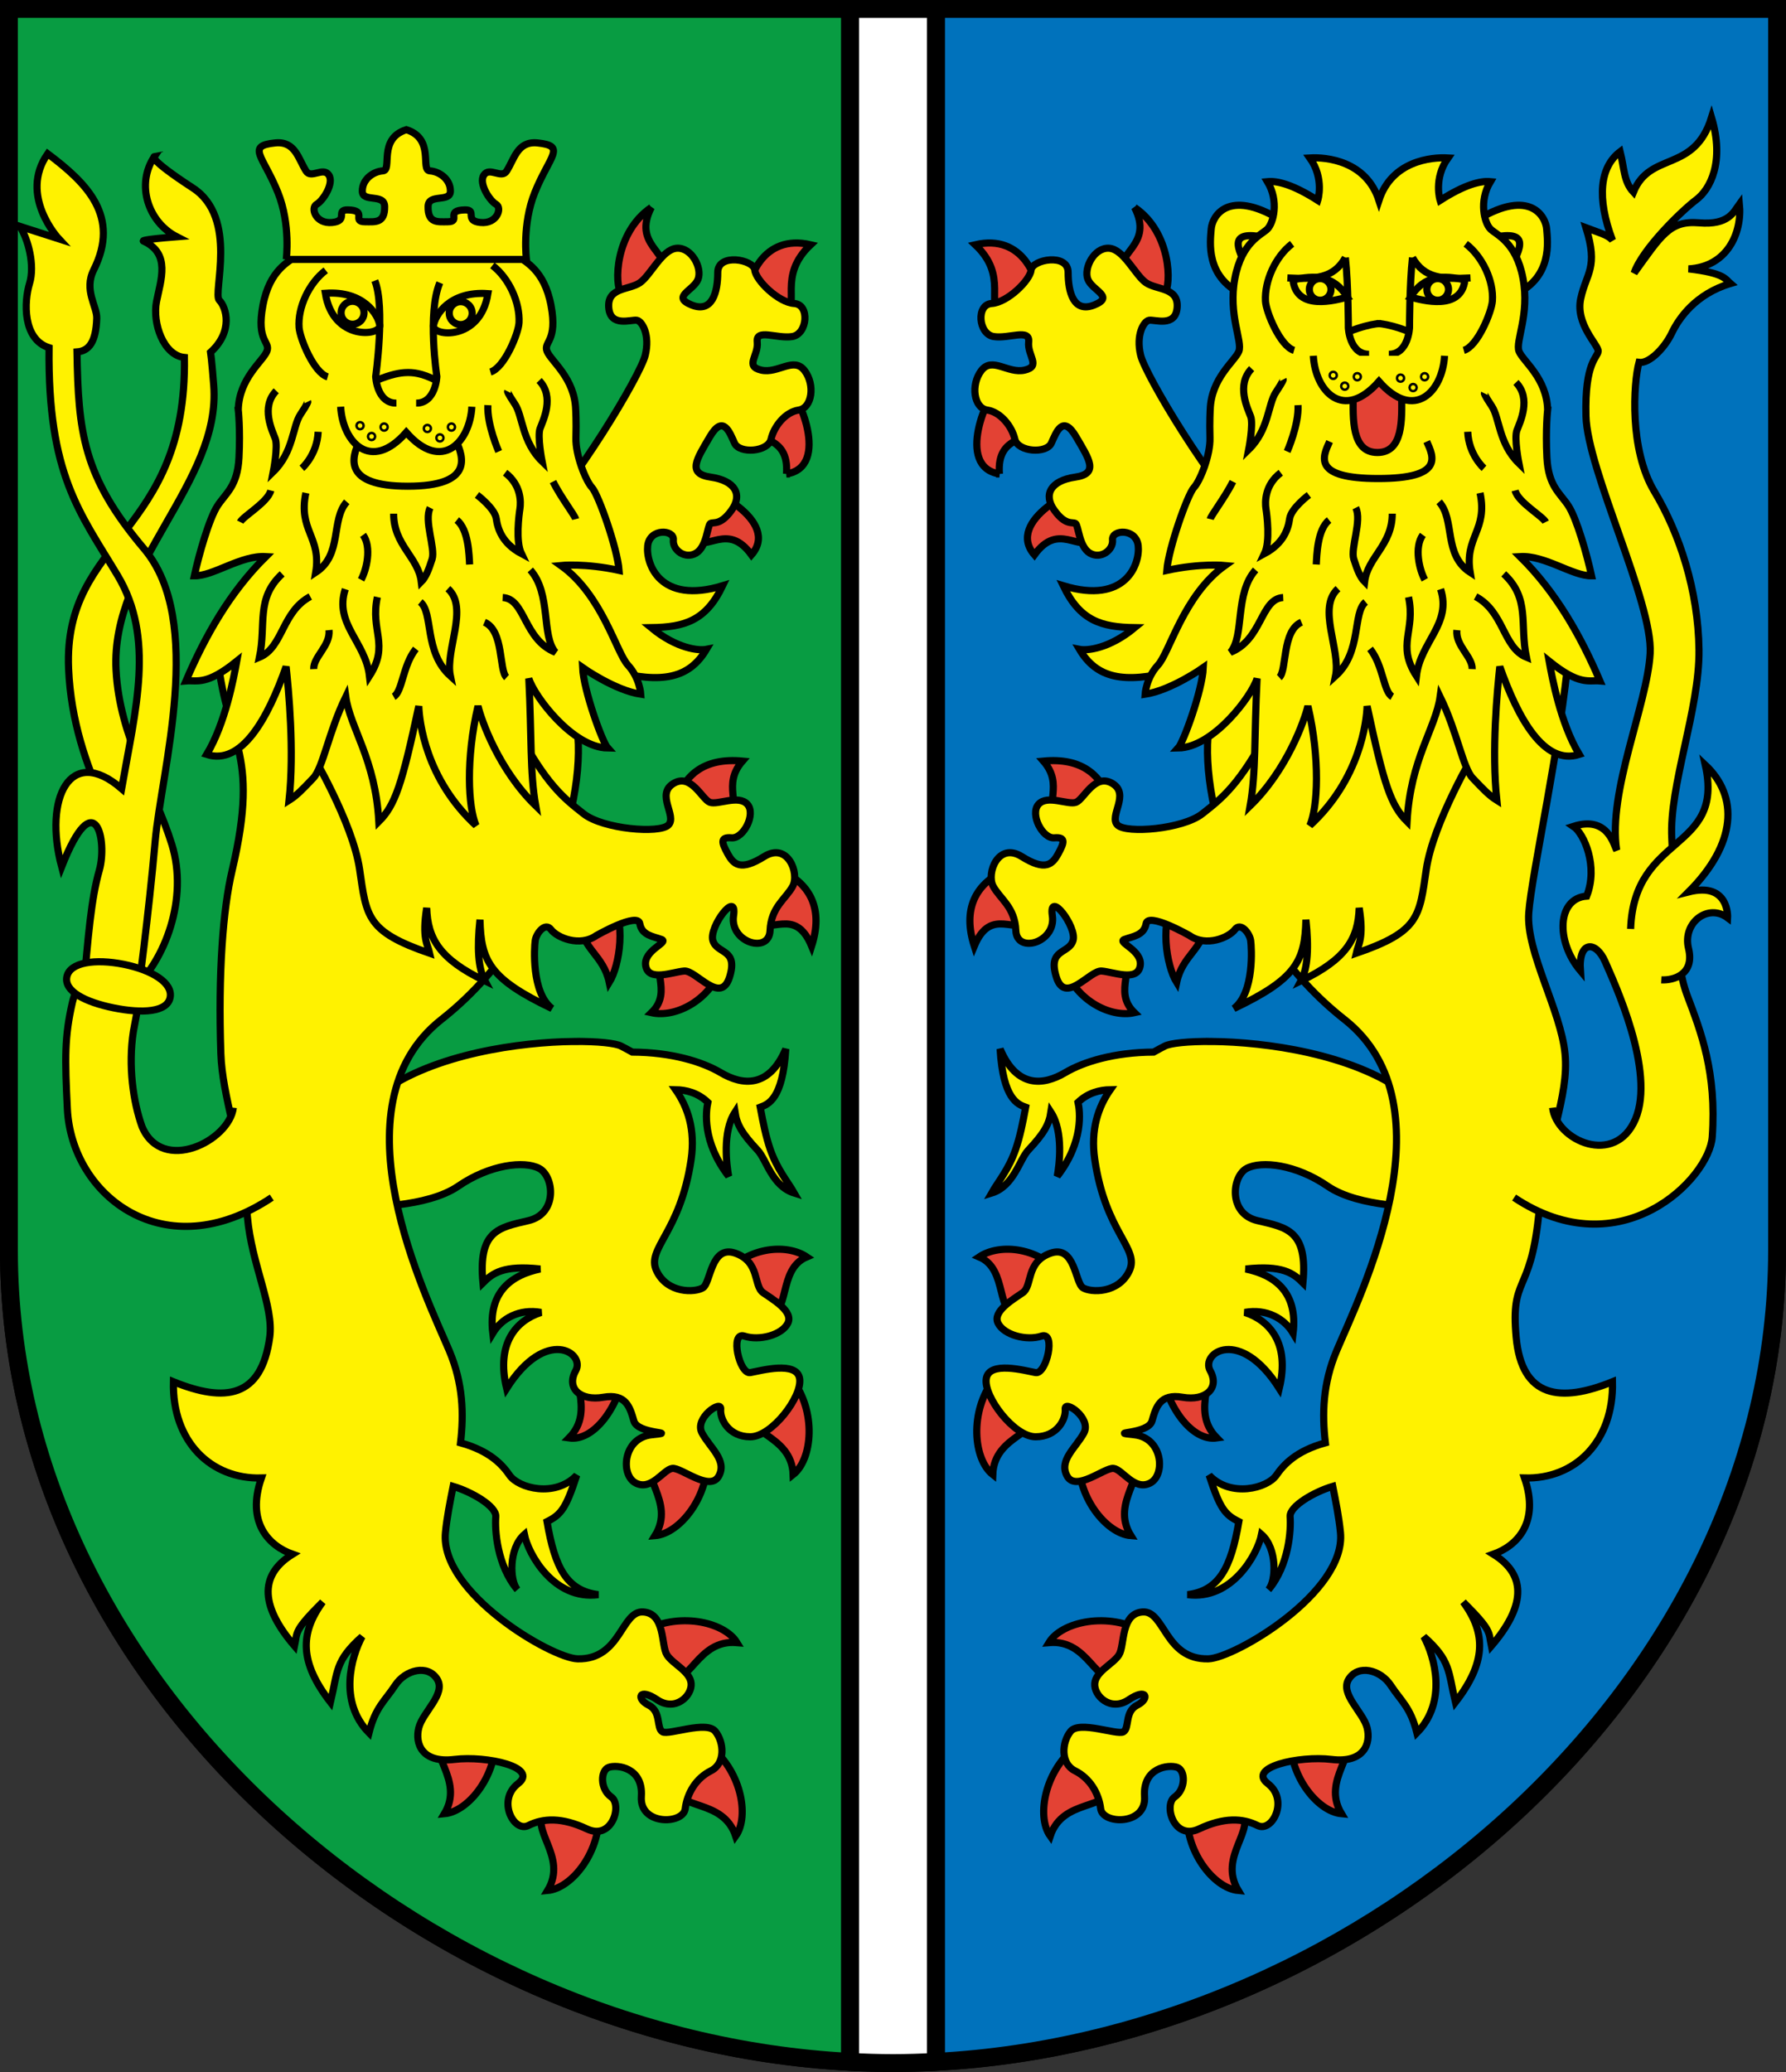 <?xml version="1.0" encoding="UTF-8" standalone="no"?>
<!-- Created with Inkscape (http://www.inkscape.org/) -->

<svg
   xmlns:svg="http://www.w3.org/2000/svg"
   xmlns="http://www.w3.org/2000/svg"
   version="1.0"
   width="500"
   height="580"
   id="Wappen_Vorlage">
  <rect width="100%" height="100%" fill="#333333" stroke="none"/>
  <defs
     id="defs3355" />
  <path
     d="M 497.5,350 C 497.5,475 375,577.5 250,577.5 125,577.5 2.5,475 2.5,350 l 0,-347.5 495,0 0,347.5 z"
     id="path2968"
     style="fill:#ffffff;fill-opacity:1;fill-rule:nonzero;stroke:#000000;stroke-width:5;stroke-linecap:round;stroke-linejoin:miter;stroke-miterlimit:4;stroke-opacity:1;stroke-dasharray:none;display:inline" />
  <path
     d="M 262,577.156 C 382.725,570.884 497.5,470.999 497.5,350 l 0,-347.5 -235.5,0 0,574.656 z"
     id="path2974"
     style="fill:#0072bc;fill-opacity:1;fill-rule:nonzero;stroke:#000000;stroke-width:5;stroke-linecap:round;stroke-linejoin:miter;stroke-miterlimit:4;stroke-opacity:1;stroke-dasharray:none;display:inline" />
  <path
     d="M 238,2.5 2.5,2.5 2.5,350 C 2.5,470.999 117.275,570.884 238,577.156 L 238,2.5 z"
     id="path2972"
     style="fill:#089c42;fill-opacity:1;fill-rule:nonzero;stroke:#000000;stroke-width:5;stroke-linecap:round;stroke-linejoin:miter;stroke-miterlimit:4;stroke-opacity:1;stroke-dasharray:none;display:inline" />
  <path
     d="m 238,2.5 0,574.656 c 3.992,0.207 7.999,0.344 12,0.344 4.001,0 8.008,-0.136 12,-0.344 L 262,2.5 l -24,0 z"
     id="Schild"
     style="fill:#ffffff;fill-opacity:1;fill-rule:nonzero;stroke:#000000;stroke-width:5;stroke-linecap:round;stroke-linejoin:miter;stroke-miterlimit:4;stroke-opacity:1;stroke-dasharray:none;display:inline" />
  <path
     d="m 361.26,485.173 c 1.958,-2.932 13.04,-2.33 14.847,-0.279 5.031,5.711 -6.386,13.094 -0.541,22.819 -6.888,-0.625 -15.182,-11.194 -14.305,-22.54 z m -28.906,21.484 c 1.958,-2.932 13.04,-2.33 14.847,-0.279 5.031,5.711 -6.386,13.094 -0.541,22.819 -6.888,-0.625 -15.182,-11.194 -14.305,-22.54 z m -30.59,-18.235 c 3.5,-0.429 10.273,8.363 9.898,11.07 -1.046,7.538 -14.09,3.703 -17.647,14.477 -4.02,-5.628 -1.421,-18.809 7.749,-25.547 z m 18.415,-31.585 c 1.776,3.046 -3.627,12.741 -6.262,13.465 -7.339,2.016 -8.966,-11.483 -20.269,-10.496 3.583,-5.915 16.719,-8.733 26.531,-2.969 z m 4.711,-73.938 c 1.215,-3.31 8.711,-4.253 10.948,-2.684 6.231,4.369 -3.132,14.228 4.833,22.308 -6.842,1.01 -13.968,-8.39 -15.781,-19.624 z m -22.877,24.605 c 1.922,-2.956 13.01,-2.491 14.842,-0.463 5.101,5.648 -6.223,13.173 -0.258,22.824 -6.895,-0.54 -15.319,-11.005 -14.584,-22.36 z m -23.759,-21.417 c 3.242,-1.387 12.197,5.169 12.591,7.873 1.097,7.531 -12.5,7.483 -12.913,18.821 -5.429,-4.285 -6.606,-17.668 0.322,-26.694 z m 19.749,-28.344 c 0.338,3.51 -9.466,12.04 -12.162,11.594 -7.509,-1.241 -3.395,-13.996 -11.72,-17.492 5.73,-3.872 17.207,-2.886 23.882,5.898 z m 31.429,-106.834 c 2.191,-0.654 7.904,5.566 7.82,7.979 -0.234,6.719 -6.244,8.464 -7.842,16.13 -2.864,-4.637 -5.035,-17.354 0.022,-24.109 l -5e-5,0 z M 297.473,269.318 c 0.958,-3.393 12.823,-4.157 15.174,-2.764 6.547,3.88 -1.547,10.644 4.944,16.921 -6.744,1.53 -17.083,-3.55 -20.118,-14.157 z m -14.237,-26.554 c 3.371,0.424 6.403,12.347 4.883,14.58 -3.408,5.008 -10.595,-4.004 -15.369,7.5 -3.165,-9.881 -0.359,-17.841 10.486,-22.081 z m 28.213,-14.771 c -1.133,3.204 -13.428,3.624 -15.286,1.663 -4.167,-4.397 1.847,-9.842 -4.053,-16.614 10.328,-0.987 17.508,3.451 19.339,14.951 z m -21.862,-72.676 c -8.293,-9.506 12.397,-19.786 15.583,-18.657 3.186,1.128 3.359,12.628 1.357,14.322 -4.489,3.799 -10.145,-5.047 -16.94,4.335 l 3e-5,3e-5 z m -9.798,-22.655 c -12.462,-1.956 -3.212,-23.127 -0.046,-24.309 3.166,-1.182 10.687,7.519 10.241,10.103 -0.999,5.795 -11.017,2.65 -10.196,14.206 l 4e-5,0 z M 273.029,68.507 c 13.539,-3.172 17.722,10.055 17.226,13.636 -0.496,3.58 -7.893,9.983 -9.951,7.806 -4.614,-4.88 2.118,-12.603 -7.275,-21.442 z m 44.606,-10.433 c 10.352,7.031 10.352,21.875 8.398,24.023 -1.953,2.148 -11.217,-3.333 -11.914,-5.859 -1.562,-5.664 8.789,-7.812 3.516,-18.164 z"
     id="path3869"
     style="fill:#e34234;stroke:#000000;stroke-width:2;stroke-linecap:butt;stroke-linejoin:miter;stroke-miterlimit:4;stroke-opacity:1;stroke-dasharray:none" />
  <path
     d="m 339.361,291.535 c -6.812,-0.076 -11.783,0.504 -13.25,1.281 -0.752,0.398 -1.866,0.953 -3.156,1.688 -11.06,0.062 -19.598,2.706 -24.75,5.75 -6.077,3.591 -13.523,4.424 -18.219,-6.625 0.829,14.087 4.947,15.484 7.156,16.312 -0.839,4.508 -1.596,8.256 -2.781,11.719 -1.938,5.66 -4.936,9.118 -6.75,12.312 6.227,-1.934 7.77,-9.352 10.25,-12 4.34,-4.634 5.816,-7.141 6.344,-10.656 3.591,5.524 2.334,14.899 1.781,17.938 7.458,-9.667 6.365,-18.202 5.812,-20.688 2.792,-2.675 6.111,-3.485 9.031,-3.531 -3.362,4.801 -5.57,11.169 -4.344,19.531 3.038,20.716 12.695,24.866 9.656,31.219 -3.038,6.353 -10.759,6.069 -12.969,4.688 -2.21,-1.381 -2.22,-12.142 -9.125,-9.656 -6.905,2.486 -4.957,9.098 -7.719,11.031 -2.762,1.933 -8.564,5.248 -6.906,8.562 1.657,3.315 8.013,4.975 12.156,3.594 4.143,-1.381 1.382,10.771 -1.656,10.219 -3.038,-0.552 -12.984,-3.316 -13.812,1.656 -0.829,4.972 7.736,16.312 13.812,16.312 6.077,0 8.557,-4.988 8.281,-7.75 -0.276,-2.762 7.46,2.513 5.25,6.656 -2.21,4.143 -7.173,7.706 -4.688,12.125 2.486,4.419 10.483,-2.464 12.969,-2.188 2.486,0.276 5.799,6.335 10.219,4.125 4.419,-2.21 3.604,-12.703 -4.406,-13.531 -8.01,-0.829 3.864,-0.008 4.969,-3.875 1.105,-3.867 2.21,-7.73 8.562,-6.625 6.353,1.105 10.481,-2.466 7.719,-7.438 -2.762,-4.972 8.295,-12.433 19.344,4.969 3.038,-12.706 -2.751,-19.072 -9.656,-21.281 6.077,-1.105 11.045,1.669 13.531,5.812 1.381,-11.601 -5.271,-16.311 -13.281,-17.969 10.22,-1.105 13.269,1.113 16.031,3.875 1.381,-14.639 -4.432,-15.473 -12.719,-17.406 -8.286,-1.933 -7.174,-12.415 -3.031,-14.625 4.143,-2.21 13.817,-1.108 22.656,4.969 8.839,6.077 26.25,5.781 26.25,5.781 l -4.719,-32.031 c -15.002,-10.824 -38.858,-14.082 -53.844,-14.25 z"
     id="path3827"
     style="fill:#fff200;stroke:#000000;stroke-width:2;stroke-linecap:butt;stroke-linejoin:miter;stroke-miterlimit:4;stroke-opacity:1;stroke-dasharray:none" />
  <path
     d="m 407.142,167.16 c -26.672,0.22 -60.555,8.777 -62.688,15.438 -3.591,11.218 -5.533,17.088 -5.375,17.688 -4.696,19.059 6.345,60.756 37.281,85.062 30.936,24.307 4.046,77.982 -2.188,92.812 -3.857,9.176 -4.08,17.643 -3.125,25.719 -8.332,2.308 -11.764,6.224 -13.75,9.094 -2.486,3.591 -12.705,6.353 -18.781,0 3.038,9.391 4.446,11.035 8.312,12.969 -2.21,12.982 -5.536,19.333 -14.375,20.438 12.43,1.657 19.614,-11.319 20.719,-16.844 4.419,3.867 4.147,12.983 1.938,15.469 5.8,-6.905 6.339,-16.847 6.062,-20.438 -0.227,-2.948 6.813,-6.986 11.938,-8.5 0.872,4.355 1.737,8.646 2.156,12.906 1.657,16.849 -29.736,35.21 -37,35.375 -12.153,0.276 -12.16,-13.539 -18.375,-13.125 -6.215,0.414 -4.968,9.376 -6.625,12 -1.657,2.624 -6.505,4.579 -6.781,8.031 -0.276,3.453 4.421,7.984 9.531,4.531 5.11,-3.453 5.935,-0.264 2.344,1.531 -3.591,1.795 -2.08,6.502 -3.875,7.469 -1.795,0.967 -12.264,-3.195 -14.75,-0.156 -2.486,3.038 -2.924,8.991 1.219,11.062 4.143,2.072 6.635,6.206 7.188,10.625 0.552,4.419 12.834,4.711 12.281,-3.438 -0.552,-8.148 6.777,-8.985 9.125,-8.156 2.348,0.829 2.489,6.072 -0.688,8.281 -3.176,2.21 -0.262,12.283 6.781,8.969 7.043,-3.315 12.263,-3.04 16.406,-0.969 4.143,2.072 8.845,-7.161 2.906,-11.719 -5.939,-4.558 8.697,-7.886 17.812,-6.781 9.115,1.105 11.074,-4.424 9.969,-8.844 -1.105,-4.419 -7.749,-9.513 -5.125,-13.656 2.624,-4.143 8.85,-2.638 11.75,1.781 2.9,4.419 5.517,6.1 7.312,13.281 8.563,-8.701 4.976,-21.275 1.938,-26.938 7.596,6.767 6.772,9.674 8.844,18.375 8.563,-11.049 8.679,-19.224 2.188,-28.062 8.148,8.148 7.046,8.307 7.875,12.312 9.115,-10.634 10.368,-19.611 0.562,-25.688 6.629,-2.348 13.016,-8.844 8.719,-21.344 14.062,0.391 25.016,-10.141 24.625,-26.938 -14.453,5.859 -25.406,4.688 -26.969,-12.5 -1.562,-17.188 3.906,-11.719 6.25,-33.594 2.344,-21.875 8.609,-33.609 7.438,-45.719 -1.172,-12.109 -10.938,-28.5 -10.156,-39.438 0.781,-10.938 8.969,-46.891 11.312,-73.844 0.952,-10.95 -13.907,-14.682 -32.156,-14.531 z"
     id="path3823"
     style="fill:#fff200;stroke:#000000;stroke-width:2;stroke-linecap:butt;stroke-linejoin:miter;stroke-miterlimit:4;stroke-opacity:1;stroke-dasharray:none" />
  <path
     d="m 355.33,203.972 c -8.203,15.625 -13.281,19.531 -18.75,23.828 -5.469,4.297 -21.253,5.621 -23.739,3.135 -2.486,-2.486 3.591,-8.563 -1.381,-11.601 -4.972,-3.038 -8.01,4.419 -10.22,5.248 -2.21,0.829 -8.01,-2.21 -10.496,0.552 -2.486,2.762 1.105,9.667 4.419,9.391 3.315,-0.276 2.762,1.381 1.105,4.419 -1.657,3.038 -3.591,4.972 -10.22,0.829 -6.629,-4.143 -9.944,4.696 -8.01,8.286 1.933,3.591 6.077,5.8 6.353,12.43 0.276,6.629 11.325,3.315 10.22,-4.143 -1.105,-7.458 6.905,3.038 5.8,6.905 -1.105,3.867 -7.182,2.21 -4.696,10.22 2.486,8.01 9.391,-1.933 12.706,-1.657 3.315,0.276 9.944,3.038 10.772,-1.381 0.829,-4.419 -6.629,-6.629 -4.419,-7.458 2.21,-0.829 5.524,-1.105 6.077,-4.419 0.552,-3.315 12.153,3.315 12.153,3.315 4.696,3.315 11.049,0.552 12.706,-1.657 1.657,-2.21 4.143,1.105 4.419,3.038 0.276,1.933 1.105,14.639 -4.696,19.059 17.401,-8.286 19.887,-13.258 20.164,-24.859 0.829,7.734 0.552,13.534 -1.381,17.125 12.706,-6.077 16.02,-11.877 16.297,-20.44 1.381,8.563 -0.276,10.22 -0.829,12.706 17.678,-6.077 17.678,-10.22 19.611,-23.478 1.933,-13.258 13.811,-33.146 13.811,-33.146 0,0 4.143,-17.401 -6.353,-22.65 -10.496,-5.248 -43.642,0.552 -46.404,7.182 -2.762,6.629 -5.248,9.391 -5.02,9.221 z"
     id="path3825"
     style="fill:#fff200;stroke:#000000;stroke-width:2;stroke-linecap:butt;stroke-linejoin:miter;stroke-miterlimit:4;stroke-opacity:1;stroke-dasharray:none" />
  <path
     d="m 351.814,148.366 c -12.844,-12.706 -31.101,-43.246 -32.482,-48.909 -1.381,-5.662 0.829,-9.529 2.348,-9.806 1.519,-0.276 7.458,2.072 7.872,-3.591 0.414,-5.662 -5.662,-4.834 -8.701,-6.905 -3.038,-2.072 -6.215,-9.391 -10.358,-9.667 -4.143,-0.276 -7.182,5.524 -5.939,8.701 1.243,3.176 7.596,4.834 1.795,7.182 -5.8,2.348 -7.32,-3.591 -7.32,-9.115 0,-5.524 -10.082,-3.591 -10.358,-0.691 -0.276,2.9 -6.629,9.115 -11.049,9.391 -4.419,0.276 -3.729,8.563 0.552,9.253 4.281,0.691 10.22,-2.348 9.806,1.519 -0.414,3.867 3.591,6.767 -1.105,7.872 -4.696,1.105 -9.115,-3.867 -12.153,0.138 -3.038,4.005 -2.072,10.496 1.657,11.049 3.729,0.552 6.905,4.558 7.734,8.148 0.829,3.591 8.839,4.143 10.22,1.105 1.381,-3.038 3.176,-8.148 6.905,-1.795 3.729,6.353 6.491,10.358 -0.276,11.325 -6.767,0.967 -8.977,4.834 -5.8,9.253 3.176,4.419 5.11,3.176 5.939,3.729 0.829,0.552 0.967,6.491 4.005,8.286 3.038,1.795 6.629,-0.829 6.353,-3.729 -0.276,-2.9 6.629,-3.315 7.182,1.657 0.552,4.972 -3.315,16.573 -20.992,11.187 4.696,9.806 10.634,11.601 20.025,11.739 -7.182,5.939 -13.396,6.491 -15.468,6.077 4.834,8.148 12.43,9.667 26.24,6.077"
     id="path3821"
     style="fill:#fff200;stroke:#000000;stroke-width:2;stroke-linecap:butt;stroke-linejoin:miter;stroke-miterlimit:4;stroke-opacity:1;stroke-dasharray:none" />
  <path
     d="m 423.051,74.598 c 3.591,-6.629 4.419,-10.496 -6.905,-7.734 m 8.286,15.468 c 10.22,-4.972 8.839,-14.639 8.563,-18.23 -0.276,-3.591 -4.696,-11.325 -19.059,-2.762"
     id="path3774"
     style="fill:#fff200;stroke:#000000;stroke-width:2;stroke-linecap:butt;stroke-linejoin:miter;stroke-miterlimit:4;stroke-opacity:1;stroke-dasharray:none" />
  <path
     d="m 349.025,74.598 c -3.591,-6.629 -4.419,-10.496 6.905,-7.734 m -8.286,15.468 c -10.22,-4.972 -8.839,-14.639 -8.563,-18.23 0.276,-3.591 4.696,-11.325 19.059,-2.762"
     id="path3760"
     style="fill:#fff200;stroke:#000000;stroke-width:2;stroke-linecap:butt;stroke-linejoin:miter;stroke-miterlimit:4;stroke-opacity:1;stroke-dasharray:none" />
  <path
     d="m 433.27,114.649 c -0.276,-8.839 -6.905,-13.534 -8.01,-16.297 -1.105,-2.762 3.038,-10.22 1.105,-20.44 -1.933,-10.22 -7.458,-12.153 -9.115,-13.811 -1.657,-1.657 -3.315,-7.734 0,-13.258 -2.762,-0.276 -7.182,0.829 -14.087,5.248 0,0 -1.933,-6.077 2.21,-11.877 -4.696,-0.276 -15.744,0.829 -19.335,11.877 -3.591,-11.049 -14.639,-12.153 -19.335,-11.877 4.143,5.8 2.21,11.877 2.21,11.877 -6.905,-4.419 -11.325,-5.524 -14.087,-5.248 3.315,5.524 1.657,11.601 0,13.258 -1.657,1.657 -7.182,3.591 -9.115,13.811 -1.933,10.22 2.21,17.678 1.105,20.44 -1.105,2.762 -7.734,7.458 -8.01,16.297 0,0 -0.207,3.246 -0.069,7.941 0.138,4.696 -2.693,11.946 -4.488,13.88 -1.795,1.933 -7.112,16.987 -7.596,23.202 9.46,-2.072 16.297,-1.381 16.297,-1.381 -11.601,8.286 -15.468,24.307 -18.783,27.898 -3.315,3.591 -3.591,8.148 -3.591,8.148 7.32,-1.105 16.297,-7.458 16.297,-7.458 -0.276,6.353 -5.524,20.854 -7.043,22.511 9.806,-0.138 20.578,-14.501 22.097,-19.473 -0.829,16.435 -0.276,26.24 -1.933,35.632 10.358,-10.082 15.192,-23.892 16.159,-27.898 3.453,14.777 2.762,28.312 0.552,33.422 14.087,-12.982 15.882,-29.141 16.02,-33.422 4.696,21.959 6.629,27.759 11.187,32.317 0.967,-17.54 8.01,-26.102 9.253,-34.941 4.834,9.944 6.353,19.887 9.115,22.788 2.762,2.9 4.558,4.834 6.767,6.215 -1.519,-13.949 0.138,-31.074 0.829,-37.427 5.11,14.501 12.43,27.759 22.235,24.583 -5.248,-8.701 -7.596,-21.545 -8.425,-26.102 8.563,6.905 11.049,5.248 14.225,5.524 -5.386,-12.568 -12.292,-24.859 -22.373,-34.803 7.043,-0.414 14.639,5.455 20.025,5.386 -1.243,-5.8 -4.143,-16.02 -6.491,-19.611 -2.348,-3.591 -5.593,-5.455 -6.008,-13.465 -0.414,-8.01 0.207,-13.465 0.207,-13.465 z"
     id="path3779"
     style="fill:#fff200;stroke:#000000;stroke-width:2;stroke-linecap:butt;stroke-linejoin:miter;stroke-miterlimit:4;stroke-opacity:1;stroke-dasharray:none" />
  <path
     d="m 361.731,68.245 c -4.696,3.591 -7.734,10.415 -7.458,16.02 0.15,3.047 4.143,12.706 8.01,13.811"
     id="path3750"
     style="fill:none;stroke:#000000;stroke-width:2;stroke-linecap:butt;stroke-linejoin:miter;stroke-miterlimit:4;stroke-opacity:1;stroke-dasharray:none" />
  <path
     d="m 376.647,72.112 c 0.829,7.458 0.829,19.611 0.829,19.611 0,0 0.276,7.458 5.8,7.458"
     id="path3752"
     style="fill:none;stroke:#000000;stroke-width:2;stroke-linecap:butt;stroke-linejoin:miter;stroke-miterlimit:4;stroke-opacity:1;stroke-dasharray:none" />
  <path
     d="m 410.345,68.245 c 4.696,3.591 7.872,10.415 7.458,16.02 -0.225,3.043 -4.143,12.706 -8.01,13.811"
     id="path3764"
     style="fill:none;stroke:#000000;stroke-width:2;stroke-linecap:butt;stroke-linejoin:miter;stroke-miterlimit:4;stroke-opacity:1;stroke-dasharray:none" />
  <path
     d="m 395.429,72.112 c -0.829,7.458 -0.829,19.611 -0.829,19.611 0,0 -0.276,7.458 -5.8,7.458"
     id="path3766"
     style="fill:none;stroke:#000000;stroke-width:2;stroke-linecap:butt;stroke-linejoin:miter;stroke-miterlimit:4;stroke-opacity:1;stroke-dasharray:none" />
  <path
     d="m 377.613,92.828 c 7.043,-2.762 10.082,-2.21 8.425,-2.21 -1.657,0 1.381,-0.552 8.425,2.21"
     id="path3768"
     style="fill:none;stroke:#000000;stroke-width:2;stroke-linecap:butt;stroke-linejoin:miter;stroke-miterlimit:4;stroke-opacity:1;stroke-dasharray:none" />
  <path
     d="m 350.406,103.186 c -4.419,4.558 -1.105,11.187 -0.276,13.396 0.829,2.21 -0.552,9.253 -0.552,9.253 5.662,-5.524 5.386,-12.706 7.596,-16.02 2.21,-3.315 2.072,-3.591 2.072,-3.591"
     id="path3781"
     style="fill:none;stroke:#000000;stroke-width:2;stroke-linecap:butt;stroke-linejoin:miter;stroke-miterlimit:4;stroke-opacity:1;stroke-dasharray:none" />
  <path
     d="m 424.394,107.053 c 4.419,4.558 1.105,11.187 0.276,13.396 -0.829,2.21 0.552,9.253 0.552,9.253 -5.662,-5.524 -5.386,-12.706 -7.596,-16.02 -2.21,-3.315 -2.072,-3.591 -2.072,-3.591"
     id="path3783"
     style="fill:none;stroke:#000000;stroke-width:2;stroke-linecap:butt;stroke-linejoin:miter;stroke-miterlimit:4;stroke-opacity:1;stroke-dasharray:none" />
  <path
     d="m 363.388,113.406 c 0.276,5.524 -3.038,12.982 -3.038,12.982"
     id="path3785"
     style="fill:none;stroke:#000000;stroke-width:2;stroke-linecap:butt;stroke-linejoin:miter;stroke-miterlimit:4;stroke-opacity:1;stroke-dasharray:none" />
  <path
     d="m 410.897,120.864 c 0.276,6.491 4.558,10.22 4.558,10.22"
     id="path3787"
     style="fill:none;stroke:#000000;stroke-width:2;stroke-linecap:butt;stroke-linejoin:miter;stroke-miterlimit:4;stroke-opacity:1;stroke-dasharray:none" />
  <path
     d="m 379.641,105.459 c 0,0.347 -0.788,4.787 -0.792,5.155 -0.072,6.523 -0.546,16.051 6.774,16.051 7.247,0 6.854,-9.337 6.776,-15.853 -0.005,-0.438 -0.307,-4.895 -0.307,-5.304"
     id="path3791"
     style="fill:#e34234;stroke:#000000;stroke-width:2;stroke-linecap:butt;stroke-linejoin:miter;stroke-miterlimit:4;stroke-opacity:1;stroke-dasharray:none" />
  <path
     d="m 367.67,99.596 c 0.552,9.944 8.425,18.506 18.368,7.182 9.944,11.325 17.816,2.762 18.368,-7.182"
     id="path3770"
     style="fill:#fff200;stroke:#000000;stroke-width:2;stroke-linecap:butt;stroke-linejoin:miter;stroke-miterlimit:4;stroke-opacity:1;stroke-dasharray:none" />
  <path
     d="m 345.158,134.813 c -2.21,4.419 -6.077,9.391 -6.353,10.496"
     id="path3793"
     style="fill:none;stroke:#000000;stroke-width:2;stroke-linecap:butt;stroke-linejoin:miter;stroke-miterlimit:4;stroke-opacity:1;stroke-dasharray:none" />
  <path
     d="m 424.155,137.299 c 0.829,3.315 7.734,7.182 8.563,8.839"
     id="path3795"
     style="fill:none;stroke:#000000;stroke-width:2;stroke-linecap:butt;stroke-linejoin:miter;stroke-miterlimit:4;stroke-opacity:1;stroke-dasharray:none" />
  <path
     d="m 358.555,132.327 c -4.558,3.453 -4.419,8.286 -4.143,10.082 0.276,1.795 1.243,9.115 -0.414,12.568 5.386,-2.9 6.629,-6.905 7.043,-9.806 0.414,-2.9 5.386,-6.629 5.386,-6.629"
     id="path3797"
     style="fill:none;stroke:#000000;stroke-width:2;stroke-linecap:butt;stroke-linejoin:miter;stroke-miterlimit:4;stroke-opacity:1;stroke-dasharray:none" />
  <path
     d="m 372.089,145.585 c -3.315,2.624 -3.453,9.944 -3.591,12.43"
     id="path3799"
     style="fill:none;stroke:#000000;stroke-width:2;stroke-linecap:butt;stroke-linejoin:miter;stroke-miterlimit:4;stroke-opacity:1;stroke-dasharray:none" />
  <path
     d="m 379.547,142.132 c 1.795,3.591 -1.519,11.325 -0.552,14.363 0.967,3.038 1.795,5.11 3.038,6.353 0.829,-6.905 7.734,-10.22 7.734,-19.059"
     id="path3801"
     style="fill:none;stroke:#000000;stroke-width:2;stroke-linecap:butt;stroke-linejoin:miter;stroke-miterlimit:4;stroke-opacity:1;stroke-dasharray:none" />
  <path
     d="m 398.329,149.728 c -2.486,3.453 -0.967,9.806 0.552,12.568"
     id="path3803"
     style="fill:none;stroke:#000000;stroke-width:2;stroke-linecap:butt;stroke-linejoin:miter;stroke-miterlimit:4;stroke-opacity:1;stroke-dasharray:none" />
  <path
     d="m 402.887,140.475 c 4.558,5.11 1.105,14.777 8.701,19.749 -1.657,-9.944 4.972,-11.739 2.762,-22.235"
     id="path3805"
     style="fill:none;stroke:#000000;stroke-width:2;stroke-linecap:butt;stroke-linejoin:miter;stroke-miterlimit:4;stroke-opacity:1;stroke-dasharray:none" />
  <path
     d="m 351.511,159.534 c -5.939,6.629 -3.038,18.506 -7.043,23.064 8.977,-3.591 8.425,-15.054 14.777,-15.33"
     id="path3807"
     style="fill:none;stroke:#000000;stroke-width:2;stroke-linecap:butt;stroke-linejoin:miter;stroke-miterlimit:4;stroke-opacity:1;stroke-dasharray:none" />
  <path
     d="m 374.575,164.782 c -5.939,5.386 0.829,17.125 -0.691,24.445 7.458,-6.767 4.696,-17.678 8.425,-20.716"
     id="path3809"
     style="fill:none;stroke:#000000;stroke-width:2;stroke-linecap:butt;stroke-linejoin:miter;stroke-miterlimit:4;stroke-opacity:1;stroke-dasharray:none" />
  <path
     d="m 394.324,167.13 c 2.066,9.487 -3.468,13.215 2.21,22.097 1.105,-9.529 9.944,-14.639 6.767,-24.307"
     id="path3811"
     style="fill:none;stroke:#000000;stroke-width:2;stroke-linecap:butt;stroke-linejoin:miter;stroke-miterlimit:4;stroke-opacity:1;stroke-dasharray:none" />
  <path
     d="m 413.107,166.992 c 8.01,4.281 7.596,14.225 14.225,16.987 -1.933,-9.253 1.105,-16.435 -6.353,-23.34"
     id="path3813"
     style="fill:none;stroke:#000000;stroke-width:2;stroke-linecap:butt;stroke-linejoin:miter;stroke-miterlimit:4;stroke-opacity:1;stroke-dasharray:none" />
  <path
     d="m 364.355,174.173 c -5.524,2.348 -4.005,13.534 -6.215,15.468"
     id="path3815"
     style="fill:none;stroke:#000000;stroke-width:2;stroke-linecap:butt;stroke-linejoin:miter;stroke-miterlimit:4;stroke-opacity:1;stroke-dasharray:none" />
  <path
     d="m 383.552,181.631 c 3.729,4.696 3.729,12.015 6.215,13.396"
     id="path3817"
     style="fill:none;stroke:#000000;stroke-width:2;stroke-linecap:butt;stroke-linejoin:miter;stroke-miterlimit:4;stroke-opacity:1;stroke-dasharray:none" />
  <path
     d="m 407.859,176.383 c -0.414,4.419 4.419,7.458 4.281,10.91"
     id="path3819"
     style="fill:none;stroke:#000000;stroke-width:2;stroke-linecap:butt;stroke-linejoin:miter;stroke-miterlimit:4;stroke-opacity:1;stroke-dasharray:none" />
  <path
     d="m 434.652,310.07 c 1.105,9.253 17.54,16.573 23.202,3.176 5.662,-13.396 -5.942,-38.181 -8.481,-44.04 -2.539,-5.859 -7.52,-6.055 -6.934,2.539 -7.031,-8.398 -6.445,-20.312 1.758,-20.898 3.32,-8.398 -0.781,-17.578 -3.711,-19.531 9.766,-3.125 11.328,5.469 12.109,6.641 -2.539,-16.406 8.594,-40.82 9.375,-55.078 0.781,-14.258 -17.578,-51.172 -17.969,-66.406 -0.391,-15.234 3.32,-16.406 3.418,-18.164 0.098,-1.758 -6.445,-7.52 -4.883,-14.746 1.562,-7.227 4.98,-8.496 1.465,-19.824 4.688,1.758 6.25,2.148 7.422,3.516 -4.492,-11.914 -3.516,-20.508 2.148,-24.805 1.172,4.687 0.977,8.398 3.711,11.328 4.688,-11.523 16.992,-5.273 21.875,-20.898 3.711,12.5 -0.391,20.117 -4.297,23.047 -3.906,2.93 -15.039,13.672 -17.383,20.508 7.578,-10.468 9.918,-14.758 18.164,-14.062 8.378,0.706 9.766,-3.125 11.328,-5.273 0.781,8.008 -3.32,17.578 -14.258,18.164 10.156,1.172 10.352,2.93 11.719,4.102 -9.766,2.93 -14.453,9.766 -16.406,13.867 -1.953,4.102 -6.25,8.594 -9.18,8.203 -1.562,5.859 -2.734,24.414 4.297,36.133 7.031,11.719 12.305,27.734 12.5,44.336 0.195,16.602 -8.398,38.086 -7.617,52.734 0.781,14.648 0.391,33.594 4.297,43.945 3.906,10.352 8.287,21.598 7.031,39.648 -0.815,11.716 -25.586,36.914 -55.469,16.992"
     id="path3833"
     style="fill:#fff200;stroke:#000000;stroke-width:2;stroke-linecap:butt;stroke-linejoin:miter;stroke-miterlimit:4;stroke-opacity:1;stroke-dasharray:none" />
  <path
     d="m 456.502,260.027 c 0.977,-26.953 26.367,-21.484 20.898,-45.898 9.375,8.789 8.789,22.07 -4.688,35.547 11.523,-2.93 10.938,7.227 10.938,7.227 -5.469,-4.102 -12.695,1.367 -10.938,8.594 1.758,7.227 -4.102,8.984 -7.617,8.789"
     id="path3835"
     style="fill:#fff200;stroke:#000000;stroke-width:2;stroke-linecap:butt;stroke-linejoin:miter;stroke-miterlimit:4;stroke-opacity:1;stroke-dasharray:none" />
  <path
     d="m 138.71,485.173 c -1.958,-2.932 -13.04,-2.33 -14.847,-0.279 -5.031,5.711 6.386,13.094 0.541,22.819 6.888,-0.625 15.182,-11.194 14.305,-22.54 z m 28.906,21.484 c -1.958,-2.932 -13.04,-2.33 -14.847,-0.279 -5.031,5.711 6.386,13.094 0.541,22.819 6.888,-0.625 15.182,-11.194 14.305,-22.54 z m 30.59,-18.235 c -3.5,-0.429 -10.273,8.363 -9.898,11.07 1.046,7.538 14.09,3.703 17.647,14.477 4.02,-5.628 1.421,-18.809 -7.749,-25.547 z m -18.415,-31.585 c -1.776,3.046 3.627,12.741 6.262,13.465 7.339,2.016 8.966,-11.483 20.269,-10.496 -3.583,-5.915 -16.719,-8.733 -26.531,-2.969 z m -4.711,-73.938 c -1.215,-3.31 -8.711,-4.253 -10.948,-2.684 -6.231,4.369 3.132,14.228 -4.833,22.308 6.842,1.01 13.968,-8.39 15.781,-19.624 z m 22.877,24.605 c -1.922,-2.956 -13.01,-2.491 -14.842,-0.463 -5.101,5.648 6.223,13.173 0.258,22.824 6.895,-0.54 15.319,-11.005 14.584,-22.36 z m 23.759,-21.417 c -3.242,-1.387 -12.197,5.169 -12.591,7.873 -1.097,7.531 12.5,7.483 12.913,18.821 5.429,-4.285 6.606,-17.668 -0.322,-26.694 z m -19.749,-28.344 c -0.338,3.51 9.466,12.04 12.162,11.594 7.509,-1.241 3.395,-13.996 11.72,-17.492 -5.73,-3.872 -17.207,-2.886 -23.882,5.898 z m -31.429,-106.834 c -2.191,-0.654 -7.904,5.566 -7.82,7.979 0.234,6.719 6.244,8.464 7.842,16.13 2.864,-4.637 5.035,-17.354 -0.022,-24.109 l 5e-5,0 z m 31.959,18.41 c -0.958,-3.393 -12.823,-4.157 -15.174,-2.764 -6.547,3.88 1.547,10.644 -4.944,16.921 6.744,1.53 17.083,-3.55 20.118,-14.157 z M 216.733,242.764 c -3.371,0.424 -6.403,12.347 -4.883,14.58 3.408,5.008 10.595,-4.004 15.369,7.5 3.165,-9.881 0.359,-17.841 -10.486,-22.081 z m -28.213,-14.771 c 1.133,3.204 13.428,3.624 15.286,1.663 4.167,-4.397 -1.847,-9.842 4.053,-16.614 -10.328,-0.987 -17.508,3.451 -19.339,14.951 z m 21.862,-72.676 c 8.293,-9.506 -12.397,-19.786 -15.583,-18.657 -3.186,1.128 -3.359,12.628 -1.357,14.322 4.489,3.799 10.145,-5.047 16.94,4.335 l -3e-5,3e-5 z m 9.798,-22.655 c 12.462,-1.956 3.212,-23.127 0.046,-24.309 -3.166,-1.182 -10.687,7.519 -10.241,10.103 0.999,5.795 11.017,2.65 10.196,14.206 l -4e-5,0 z m 6.761,-64.154 c -13.539,-3.172 -17.722,10.055 -17.226,13.636 0.496,3.58 7.893,9.983 9.951,7.806 4.614,-4.88 -2.118,-12.603 7.275,-21.442 z M 182.335,58.074 c -10.352,7.031 -10.352,21.875 -8.398,24.023 1.953,2.148 11.217,-3.333 11.914,-5.859 1.562,-5.664 -8.789,-7.812 -3.516,-18.164 z"
     id="path3877"
     style="fill:#e34234;stroke:#000000;stroke-width:2;stroke-linecap:butt;stroke-linejoin:miter;stroke-miterlimit:4;stroke-opacity:1;stroke-dasharray:none" />
  <path
     d="m 160.608,291.535 c 6.812,-0.076 11.783,0.504 13.25,1.281 0.752,0.398 1.866,0.953 3.156,1.688 11.06,0.062 19.598,2.706 24.75,5.75 6.077,3.591 13.523,4.424 18.219,-6.625 -0.829,14.087 -4.947,15.484 -7.156,16.312 0.839,4.508 1.596,8.256 2.781,11.719 1.938,5.66 4.936,9.118 6.75,12.312 -6.227,-1.934 -7.77,-9.352 -10.25,-12 -4.34,-4.634 -5.816,-7.141 -6.344,-10.656 -3.591,5.524 -2.334,14.899 -1.781,17.938 -7.458,-9.667 -6.365,-18.202 -5.812,-20.688 -2.792,-2.675 -6.111,-3.485 -9.031,-3.531 3.362,4.801 5.57,11.169 4.344,19.531 -3.038,20.716 -12.695,24.866 -9.656,31.219 3.038,6.353 10.759,6.069 12.969,4.688 2.21,-1.381 2.22,-12.142 9.125,-9.656 6.905,2.486 4.957,9.098 7.719,11.031 2.762,1.933 8.564,5.248 6.906,8.562 -1.657,3.315 -8.013,4.975 -12.156,3.594 -4.143,-1.381 -1.382,10.771 1.656,10.219 3.038,-0.552 12.984,-3.316 13.812,1.656 0.829,4.972 -7.736,16.312 -13.812,16.312 -6.077,0 -8.557,-4.988 -8.281,-7.75 0.276,-2.762 -7.46,2.513 -5.25,6.656 2.21,4.143 7.173,7.706 4.688,12.125 -2.486,4.419 -10.483,-2.464 -12.969,-2.188 -2.486,0.276 -5.799,6.335 -10.219,4.125 -4.419,-2.21 -3.604,-12.703 4.406,-13.531 8.01,-0.829 -3.864,-0.008 -4.969,-3.875 -1.105,-3.867 -2.21,-7.73 -8.562,-6.625 -6.353,1.105 -10.481,-2.466 -7.719,-7.438 2.762,-4.972 -8.295,-12.433 -19.344,4.969 -3.038,-12.706 2.751,-19.072 9.656,-21.281 -6.077,-1.105 -11.045,1.669 -13.531,5.812 -1.381,-11.601 5.271,-16.311 13.281,-17.969 -10.22,-1.105 -13.269,1.113 -16.031,3.875 -1.381,-14.639 4.432,-15.473 12.719,-17.406 8.286,-1.933 7.174,-12.415 3.031,-14.625 -4.143,-2.21 -13.817,-1.108 -22.656,4.969 -8.839,6.077 -26.25,5.781 -26.25,5.781 l 4.719,-32.031 c 15.002,-10.824 38.858,-14.082 53.844,-14.25 z"
     id="path3879"
     style="fill:#fff200;stroke:#000000;stroke-width:2;stroke-linecap:butt;stroke-linejoin:miter;stroke-miterlimit:4;stroke-opacity:1;stroke-dasharray:none" />
  <path
     d="m 92.827,167.16 c 26.672,0.22 60.555,8.777 62.688,15.438 3.591,11.218 5.533,17.088 5.375,17.688 4.696,19.059 -6.345,60.756 -37.281,85.062 -30.936,24.307 -4.046,77.982 2.188,92.812 3.857,9.176 4.08,17.643 3.125,25.719 8.332,2.308 11.764,6.224 13.75,9.094 2.486,3.591 12.705,6.353 18.781,0 -3.038,9.391 -4.446,11.035 -8.312,12.969 2.21,12.982 5.536,19.333 14.375,20.438 -12.43,1.657 -19.614,-11.319 -20.719,-16.844 -4.419,3.867 -4.147,12.983 -1.938,15.469 -5.8,-6.905 -6.339,-16.847 -6.062,-20.438 0.227,-2.948 -6.813,-6.986 -11.938,-8.5 -0.872,4.355 -1.737,8.646 -2.156,12.906 -1.657,16.849 29.736,35.21 37,35.375 12.153,0.276 12.16,-13.539 18.375,-13.125 6.215,0.414 4.968,9.376 6.625,12 1.657,2.624 6.505,4.579 6.781,8.031 0.276,3.453 -4.421,7.984 -9.531,4.531 -5.11,-3.453 -5.935,-0.264 -2.344,1.531 3.591,1.795 2.08,6.502 3.875,7.469 1.795,0.967 12.264,-3.195 14.75,-0.156 2.486,3.038 2.924,8.991 -1.219,11.062 -4.143,2.072 -6.635,6.206 -7.188,10.625 -0.552,4.419 -12.834,4.711 -12.281,-3.438 0.552,-8.148 -6.777,-8.985 -9.125,-8.156 -2.348,0.829 -2.489,6.072 0.688,8.281 3.176,2.21 0.262,12.283 -6.781,8.969 -7.043,-3.315 -12.263,-3.04 -16.406,-0.969 -4.143,2.072 -8.845,-7.161 -2.906,-11.719 5.939,-4.558 -8.697,-7.886 -17.812,-6.781 -9.115,1.105 -11.074,-4.424 -9.969,-8.844 1.105,-4.419 7.749,-9.513 5.125,-13.656 -2.624,-4.143 -8.85,-2.638 -11.75,1.781 -2.9,4.419 -5.517,6.1 -7.312,13.281 -8.563,-8.701 -4.976,-21.275 -1.938,-26.938 -7.596,6.767 -6.772,9.674 -8.844,18.375 -8.563,-11.049 -8.679,-19.224 -2.187,-28.062 -8.148,8.148 -7.046,8.307 -7.875,12.312 -9.115,-10.634 -10.368,-19.611 -0.562,-25.688 -6.629,-2.348 -13.016,-8.844 -8.719,-21.344 -14.062,0.391 -25.016,-10.141 -24.625,-26.938 14.453,5.859 24.637,4.6 26.969,-12.5 1.172,-8.594 -5.078,-20.312 -6.25,-33.594 -1.934,-21.915 -7.018,-33.56 -7.438,-45.719 -0.781,-22.656 0.607,-40.484 3.125,-51.156 8.203,-34.766 -1.938,-35.172 -4.281,-62.125 -0.952,-10.95 13.907,-14.682 32.156,-14.531 z"
     id="path3881"
     style="fill:#fff200;stroke:#000000;stroke-width:2;stroke-linecap:butt;stroke-linejoin:miter;stroke-miterlimit:4;stroke-opacity:1;stroke-dasharray:none" />
  <path
     d="m 144.639,203.972 c 8.203,15.625 13.281,19.531 18.75,23.828 5.469,4.297 21.253,5.621 23.739,3.135 2.486,-2.486 -3.591,-8.563 1.381,-11.601 4.972,-3.038 8.01,4.419 10.22,5.248 2.21,0.829 8.01,-2.21 10.496,0.552 2.486,2.762 -1.105,9.667 -4.419,9.391 -3.315,-0.276 -2.762,1.381 -1.105,4.419 1.657,3.038 3.591,4.972 10.22,0.829 6.629,-4.143 9.944,4.696 8.01,8.286 -1.933,3.591 -6.077,5.8 -6.353,12.43 -0.276,6.629 -11.325,3.315 -10.22,-4.143 1.105,-7.458 -6.905,3.038 -5.8,6.905 1.105,3.867 7.182,2.21 4.696,10.22 -2.486,8.01 -9.391,-1.933 -12.706,-1.657 -3.315,0.276 -9.944,3.038 -10.772,-1.381 -0.829,-4.419 6.629,-6.629 4.419,-7.458 -2.21,-0.829 -5.524,-1.105 -6.077,-4.419 -0.552,-3.315 -12.153,3.315 -12.153,3.315 -4.696,3.315 -11.049,0.552 -12.706,-1.657 -1.657,-2.21 -4.143,1.105 -4.419,3.038 -0.276,1.933 -1.105,14.639 4.696,19.059 -17.401,-8.286 -19.887,-13.258 -20.164,-24.859 -0.829,7.734 -0.552,13.534 1.381,17.125 -12.706,-6.077 -16.02,-11.877 -16.297,-20.44 -1.381,8.563 0.276,10.22 0.829,12.706 -17.678,-6.077 -17.678,-10.22 -19.611,-23.478 -1.933,-13.258 -13.811,-33.146 -13.811,-33.146 0,0 -4.143,-17.401 6.353,-22.65 10.496,-5.248 43.642,0.552 46.404,7.182 2.762,6.629 5.248,9.391 5.02,9.221 z"
     id="path3883"
     style="fill:#fff200;stroke:#000000;stroke-width:2;stroke-linecap:butt;stroke-linejoin:miter;stroke-miterlimit:4;stroke-opacity:1;stroke-dasharray:none" />
  <path
     d="m 148.155,148.366 c 12.844,-12.706 31.101,-43.246 32.482,-48.909 1.381,-5.662 -0.829,-9.529 -2.348,-9.806 -1.519,-0.276 -7.458,2.072 -7.872,-3.591 -0.414,-5.662 5.662,-4.834 8.701,-6.905 3.038,-2.072 6.215,-9.391 10.358,-9.667 4.143,-0.276 7.182,5.524 5.939,8.701 -1.243,3.176 -7.596,4.834 -1.795,7.182 5.8,2.348 7.32,-3.591 7.32,-9.115 0,-5.524 10.082,-3.591 10.358,-0.691 0.276,2.9 6.629,9.115 11.049,9.391 4.419,0.276 3.729,8.563 -0.552,9.253 -4.281,0.691 -10.22,-2.348 -9.806,1.519 0.414,3.867 -3.591,6.767 1.105,7.872 4.696,1.105 9.115,-3.867 12.153,0.138 3.038,4.005 2.072,10.496 -1.657,11.049 -3.729,0.552 -6.905,4.558 -7.734,8.148 -0.829,3.591 -8.839,4.143 -10.22,1.105 -1.381,-3.038 -3.176,-8.148 -6.905,-1.795 -3.729,6.353 -6.491,10.358 0.276,11.325 6.767,0.967 8.977,4.834 5.8,9.253 -3.176,4.419 -5.11,3.176 -5.939,3.729 -0.829,0.552 -0.967,6.491 -4.005,8.286 -3.038,1.795 -6.629,-0.829 -6.353,-3.729 0.276,-2.9 -6.629,-3.315 -7.182,1.657 -0.552,4.972 3.315,16.573 20.992,11.187 -4.696,9.806 -10.634,11.601 -20.025,11.739 7.182,5.939 13.396,6.491 15.468,6.077 -4.834,8.148 -12.43,9.667 -26.24,6.077"
     id="path3885"
     style="fill:#fff200;stroke:#000000;stroke-width:2;stroke-linecap:butt;stroke-linejoin:miter;stroke-miterlimit:4;stroke-opacity:1;stroke-dasharray:none" />
  <path
     d="m 66.699,114.649 c 0.276,-8.839 6.905,-13.534 8.01,-16.297 1.105,-2.762 -3.038,-2.652 -1.105,-12.872 1.933,-10.22 7.458,-12.153 9.115,-13.811 25.236,-8.01 45.236,-8.01 62.424,0 1.657,1.657 7.182,3.591 9.115,13.811 1.933,10.22 -2.21,10.11 -1.105,12.872 1.105,2.762 7.734,7.458 8.01,16.297 0,0 0.207,3.246 0.069,7.941 -0.138,4.696 2.693,11.946 4.488,13.88 1.795,1.933 7.112,16.987 7.596,23.202 -9.46,-2.072 -16.297,-1.381 -16.297,-1.381 11.601,8.286 15.468,24.307 18.783,27.898 3.315,3.591 3.591,8.148 3.591,8.148 -7.32,-1.105 -16.297,-7.458 -16.297,-7.458 0.276,6.353 5.524,20.854 7.043,22.511 -9.806,-0.138 -20.578,-14.501 -22.097,-19.473 0.829,16.435 0.276,26.24 1.933,35.632 -10.358,-10.082 -15.192,-23.892 -16.159,-27.898 -3.453,14.777 -2.762,28.312 -0.552,33.422 -14.087,-12.982 -15.882,-29.141 -16.02,-33.422 -4.696,21.959 -6.629,27.759 -11.187,32.317 -0.967,-17.54 -8.01,-26.102 -9.253,-34.941 -4.834,9.944 -6.353,19.887 -9.115,22.788 -2.762,2.9 -4.558,4.834 -6.767,6.215 1.519,-13.949 -0.138,-31.074 -0.829,-37.427 -5.11,14.501 -12.43,27.759 -22.235,24.583 5.248,-8.701 7.596,-21.545 8.425,-26.102 -8.563,6.905 -11.049,5.248 -14.225,5.524 5.386,-12.568 12.292,-24.859 22.373,-34.803 -7.043,-0.414 -14.639,5.455 -20.025,5.386 1.243,-5.8 4.143,-16.02 6.491,-19.611 2.348,-3.591 5.593,-5.455 6.008,-13.465 0.414,-8.01 -0.207,-13.465 -0.207,-13.465 z"
     id="path3891"
     style="fill:#fff200;stroke:#000000;stroke-width:2;stroke-linecap:butt;stroke-linejoin:miter;stroke-miterlimit:4;stroke-opacity:1;stroke-dasharray:none" />
  <path
     d="m 137.848,74.3 c 4.696,3.591 7.734,10.415 7.458,16.02 -0.15,3.047 -4.143,12.706 -8.01,13.811"
     id="path3893"
     style="fill:none;stroke:#000000;stroke-width:2;stroke-linecap:butt;stroke-linejoin:miter;stroke-miterlimit:4;stroke-opacity:1;stroke-dasharray:none" />
  <path
     d="m 123.127,79.144 c -3.563,8.434 -0.829,26.252 -0.829,26.252 0,0 -0.276,7.458 -5.8,7.458"
     id="path3895"
     style="fill:none;stroke:#000000;stroke-width:2;stroke-linecap:butt;stroke-linejoin:miter;stroke-miterlimit:4;stroke-opacity:1;stroke-dasharray:none" />
  <path
     d="m 91.187,75.667 c -4.696,3.591 -7.872,10.415 -7.458,16.02 0.225,3.043 4.143,12.706 8.01,13.811"
     id="path3897"
     style="fill:none;stroke:#000000;stroke-width:2;stroke-linecap:butt;stroke-linejoin:miter;stroke-miterlimit:4;stroke-opacity:1;stroke-dasharray:none" />
  <path
     d="m 104.931,78.558 c 2.977,7.458 0.243,26.838 0.243,26.838 0,0 0.276,7.458 5.8,7.458"
     id="path3899"
     style="fill:none;stroke:#000000;stroke-width:2;stroke-linecap:butt;stroke-linejoin:miter;stroke-miterlimit:4;stroke-opacity:1;stroke-dasharray:none" />
  <path
     d="m 122.161,106.5 c -4.21,-2.157 -6.713,-2.259 -8.425,-2.21 -1.712,0.049 -4.262,0.473 -8.425,2.21"
     id="path3901"
     style="fill:none;stroke:#000000;stroke-width:2;stroke-linecap:butt;stroke-linejoin:miter;stroke-miterlimit:4;stroke-opacity:1;stroke-dasharray:none" />
  <path
     d="m 150.93,106.507 c 4.419,4.558 1.105,11.187 0.276,13.396 -0.829,2.21 0.552,9.253 0.552,9.253 -5.662,-5.524 -5.386,-12.706 -7.596,-16.02 -2.21,-3.315 -2.072,-3.591 -2.072,-3.591"
     id="path3905"
     style="fill:none;stroke:#000000;stroke-width:2;stroke-linecap:butt;stroke-linejoin:miter;stroke-miterlimit:4;stroke-opacity:1;stroke-dasharray:none" />
  <path
     d="m 77.333,109.397 c -4.419,4.558 -1.105,11.187 -0.276,13.396 0.829,2.21 -0.552,9.253 -0.552,9.253 5.662,-5.524 5.386,-12.706 7.596,-16.02 2.21,-3.315 2.072,-3.591 2.072,-3.591"
     id="path3907"
     style="fill:none;stroke:#000000;stroke-width:2;stroke-linecap:butt;stroke-linejoin:miter;stroke-miterlimit:4;stroke-opacity:1;stroke-dasharray:none" />
  <path
     d="m 136.581,113.406 c -0.276,5.524 3.038,12.982 3.038,12.982"
     id="path3909"
     style="fill:none;stroke:#000000;stroke-width:2;stroke-linecap:butt;stroke-linejoin:miter;stroke-miterlimit:4;stroke-opacity:1;stroke-dasharray:none" />
  <path
     d="m 89.072,120.864 c -0.276,6.491 -4.558,10.22 -4.558,10.22"
     id="path3911"
     style="fill:none;stroke:#000000;stroke-width:2;stroke-linecap:butt;stroke-linejoin:miter;stroke-miterlimit:4;stroke-opacity:1;stroke-dasharray:none" />
  <path
     d="m 154.811,134.813 c 2.21,4.419 6.077,9.391 6.353,10.496"
     id="path3917"
     style="fill:none;stroke:#000000;stroke-width:2;stroke-linecap:butt;stroke-linejoin:miter;stroke-miterlimit:4;stroke-opacity:1;stroke-dasharray:none" />
  <path
     d="m 75.814,137.299 c -0.829,3.315 -7.734,7.182 -8.563,8.839"
     id="path3919"
     style="fill:none;stroke:#000000;stroke-width:2;stroke-linecap:butt;stroke-linejoin:miter;stroke-miterlimit:4;stroke-opacity:1;stroke-dasharray:none" />
  <path
     d="m 141.415,132.327 c 4.558,3.453 4.419,8.286 4.143,10.082 -0.276,1.795 -1.243,9.115 0.414,12.568 -5.386,-2.9 -6.629,-6.905 -7.043,-9.806 -0.414,-2.9 -5.386,-6.629 -5.386,-6.629"
     id="path3921"
     style="fill:none;stroke:#000000;stroke-width:2;stroke-linecap:butt;stroke-linejoin:miter;stroke-miterlimit:4;stroke-opacity:1;stroke-dasharray:none" />
  <path
     d="m 127.88,145.585 c 3.315,2.624 3.453,9.944 3.591,12.43"
     id="path3923"
     style="fill:none;stroke:#000000;stroke-width:2;stroke-linecap:butt;stroke-linejoin:miter;stroke-miterlimit:4;stroke-opacity:1;stroke-dasharray:none" />
  <path
     d="m 120.422,142.132 c -1.795,3.591 1.519,11.325 0.552,14.363 -0.967,3.038 -1.795,5.11 -3.038,6.353 -0.829,-6.905 -7.734,-10.22 -7.734,-19.059"
     id="path3925"
     style="fill:none;stroke:#000000;stroke-width:2;stroke-linecap:butt;stroke-linejoin:miter;stroke-miterlimit:4;stroke-opacity:1;stroke-dasharray:none" />
  <path
     d="m 101.64,149.728 c 2.486,3.453 0.967,9.806 -0.552,12.568"
     id="path3927"
     style="fill:none;stroke:#000000;stroke-width:2;stroke-linecap:butt;stroke-linejoin:miter;stroke-miterlimit:4;stroke-opacity:1;stroke-dasharray:none" />
  <path
     d="m 97.082,140.475 c -4.558,5.11 -1.105,14.777 -8.701,19.749 1.657,-9.944 -4.972,-11.739 -2.762,-22.235"
     id="path3929"
     style="fill:none;stroke:#000000;stroke-width:2;stroke-linecap:butt;stroke-linejoin:miter;stroke-miterlimit:4;stroke-opacity:1;stroke-dasharray:none" />
  <path
     d="m 148.458,159.534 c 5.939,6.629 3.038,18.506 7.043,23.064 -8.977,-3.591 -8.425,-15.054 -14.777,-15.33"
     id="path3931"
     style="fill:none;stroke:#000000;stroke-width:2;stroke-linecap:butt;stroke-linejoin:miter;stroke-miterlimit:4;stroke-opacity:1;stroke-dasharray:none" />
  <path
     d="m 125.394,164.782 c 5.939,5.386 -0.829,17.125 0.691,24.445 -7.458,-6.767 -4.696,-17.678 -8.425,-20.716"
     id="path3933"
     style="fill:none;stroke:#000000;stroke-width:2;stroke-linecap:butt;stroke-linejoin:miter;stroke-miterlimit:4;stroke-opacity:1;stroke-dasharray:none" />
  <path
     d="m 105.645,167.13 c -2.066,9.487 3.468,13.215 -2.21,22.097 -1.105,-9.529 -9.944,-14.639 -6.767,-24.307"
     id="path3935"
     style="fill:none;stroke:#000000;stroke-width:2;stroke-linecap:butt;stroke-linejoin:miter;stroke-miterlimit:4;stroke-opacity:1;stroke-dasharray:none" />
  <path
     d="m 86.863,166.992 c -8.01,4.281 -7.596,14.225 -14.225,16.987 1.933,-9.253 -1.105,-16.435 6.353,-23.34"
     id="path3937"
     style="fill:none;stroke:#000000;stroke-width:2;stroke-linecap:butt;stroke-linejoin:miter;stroke-miterlimit:4;stroke-opacity:1;stroke-dasharray:none" />
  <path
     d="m 135.614,174.173 c 5.524,2.348 4.005,13.534 6.215,15.468"
     id="path3939"
     style="fill:none;stroke:#000000;stroke-width:2;stroke-linecap:butt;stroke-linejoin:miter;stroke-miterlimit:4;stroke-opacity:1;stroke-dasharray:none" />
  <path
     d="m 116.417,181.631 c -3.729,4.696 -3.729,12.015 -6.215,13.396"
     id="path3941"
     style="fill:none;stroke:#000000;stroke-width:2;stroke-linecap:butt;stroke-linejoin:miter;stroke-miterlimit:4;stroke-opacity:1;stroke-dasharray:none" />
  <path
     d="m 92.111,176.383 c 0.414,4.419 -4.419,7.458 -4.281,10.91"
     id="path3943"
     style="fill:none;stroke:#000000;stroke-width:2;stroke-linecap:butt;stroke-linejoin:miter;stroke-miterlimit:4;stroke-opacity:1;stroke-dasharray:none" />
  <path
     d="m 37.174,277.019 c 8.984,-8.203 15.625,-25.391 10.938,-40.625 -4.688,-15.234 -14.632,-29.709 -15.625,-48.828 C 30.924,157.488 61.961,135.15 59.83,107.879 59.258,100.564 58.951,98.601 58.951,98.601 65.396,92.742 63.346,86.004 61.392,84.05 59.439,82.097 66.861,61.004 53.971,52.605 41.08,44.207 43.228,43.816 43.228,43.816 c -5.273,7.812 -1.758,18.359 6.25,22.461 -9.961,0.781 -9.375,1.172 -9.375,1.172 7.812,3.516 4.883,10.938 3.711,16.992 -1.172,6.055 1.953,15.039 7.812,15.625 0.781,50 -33.984,50.391 -32.422,87.109 1.263,29.684 17.969,49.219 17.969,58.203 0,8.984 -14.604,29.297 -14.604,29.297 l 14.604,2.344 z"
     id="path3972"
     style="fill:#fff200;stroke:#000000;stroke-width:2;stroke-linecap:butt;stroke-linejoin:miter;stroke-miterlimit:4;stroke-opacity:1;stroke-dasharray:none" />
  <path
     d="m 65.318,310.07 c -1.105,9.253 -19.883,18.721 -25.546,5.325 -2.529,-7.009 -3.911,-17.094 -2.44,-26.625 0.289,-1.872 1.703,-7.708 1.147,-9.41 -3.766,-11.531 -8.544,-10.425 -15.91,-4.684 -0.824,2.184 -1.726,3.402 -2.315,5.982 -2.204,9.648 -2.1,15.502 -1.396,29.76 1.206,24.412 27.344,44.727 57.227,24.805"
     id="path3945"
     style="fill:#fff200;stroke:#000000;stroke-width:2;stroke-linecap:butt;stroke-linejoin:miter;stroke-miterlimit:4;stroke-opacity:1;stroke-dasharray:none" />
  <path
     d="m 80.142,72.625 c 0,0 1.27,-9.766 -2.344,-18.75 -4.107,-10.212 -8.962,-13.021 -0.781,-13.867 5.664,-0.586 6.487,4.488 8.691,7.91 1.405,2.181 4.785,-1.27 6.348,1.074 1.562,2.344 -1.66,7.227 -3.418,8.203 -1.758,0.977 -0.317,5.57 4.395,5.078 4.664,-0.487 0.776,-3.574 4.297,-3.516 5.859,0.098 0.879,3.32 4.883,3.32 2.762,0 5.566,0.488 5.469,-4.297 -0.076,-3.715 -6.25,-0.977 -6.25,-4.297 0,-3.32 3.027,-5.469 5.762,-5.664 2.734,-0.195 -1.465,-8.984 6.568,-11.523 8.033,2.539 3.834,11.328 6.568,11.523 2.734,0.195 5.762,2.344 5.762,5.664 0,3.32 -6.174,0.582 -6.25,4.297 -0.098,4.785 2.707,4.297 5.469,4.297 4.004,0 -0.977,-3.223 4.883,-3.32 3.521,-0.059 -0.367,3.029 4.297,3.516 4.712,0.492 6.152,-4.102 4.395,-5.078 -1.758,-0.977 -4.98,-5.859 -3.418,-8.203 1.562,-2.344 4.942,1.107 6.348,-1.074 2.204,-3.422 3.027,-8.496 8.691,-7.91 8.18,0.846 3.326,3.655 -0.781,13.867 -3.613,8.984 -2.344,18.75 -2.344,18.75 l -67.238,0 z"
     id="path3953"
     style="fill:#fff200;stroke:#000000;stroke-width:2;stroke-linecap:butt;stroke-linejoin:miter;stroke-miterlimit:4;stroke-opacity:1;stroke-dasharray:none" />
  <path
     d="m 101.912,87.558 c 0,1.774 -1.438,3.211 -3.211,3.211 -1.774,0 -3.211,-1.438 -3.211,-3.211 0,-1.774 1.438,-3.211 3.211,-3.211 1.774,0 3.211,1.438 3.211,3.211 z M 91.08,82.097 c 10.742,-0.781 14.844,6.055 15.234,8.984 0.391,2.93 -13.086,4.492 -15.234,-8.984 z"
     id="path3958"
     style="color:#000000;fill:#fff200;fill-opacity:1;fill-rule:nonzero;stroke:#000000;stroke-width:2;stroke-miterlimit:4;stroke-opacity:1;stroke-dasharray:none;marker:none;visibility:visible;display:inline;overflow:visible;enable-background:accumulate" />
  <path
     d="m 125.763,87.655 c 0,1.774 1.438,3.211 3.211,3.211 1.774,0 3.211,-1.438 3.211,-3.211 0,-1.774 -1.438,-3.211 -3.211,-3.211 -1.774,0 -3.211,1.438 -3.211,3.211 z m 10.833,-5.46 c -10.742,-0.781 -14.844,6.055 -15.234,8.984 -0.391,2.93 13.086,4.492 15.234,-8.984 z"
     id="path3962"
     style="color:#000000;fill:#fff200;fill-opacity:1;fill-rule:nonzero;stroke:#000000;stroke-width:2;stroke-miterlimit:4;stroke-opacity:1;stroke-dasharray:none;marker:none;visibility:visible;display:inline;overflow:visible;enable-background:accumulate" />
  <path
     d="m 100.553,123.601 c -1.953,4.297 -4.883,12.5 13.598,12.5 18.481,0 15.551,-8.203 13.598,-12.5"
     id="path3966"
     style="fill:none;stroke:#000000;stroke-width:2;stroke-linecap:butt;stroke-linejoin:miter;stroke-miterlimit:4;stroke-opacity:1;stroke-dasharray:none" />
  <path
     d="m 132.104,113.853 c -0.552,9.944 -8.425,18.506 -18.368,7.182 -9.944,11.325 -17.816,2.762 -18.368,-7.182"
     id="path3903"
     style="fill:#fff200;stroke:#000000;stroke-width:2;stroke-linecap:butt;stroke-linejoin:miter;stroke-miterlimit:4;stroke-opacity:1;stroke-dasharray:none" />
  <path
     d="m 23.306,277.8 c 1.376,-15.721 2.197,-26.108 4.492,-34.18 2.347,-8.253 -1.172,-24.805 -10.547,-0.977 -5.078,-19.141 2.344,-34.375 16.797,-21.875 3.906,-22.266 9.375,-42.188 -1.172,-59.766 C 22.33,143.425 13.346,132.879 13.736,97.332 6.314,94.988 6.705,84.441 8.267,79.363 c 1.563,-5.078 -0.391,-12.5 -2.734,-16.016 10.938,3.516 10.938,3.516 10.938,3.516 0,0 -11.328,-12.109 -3.125,-23.828 10.938,8.203 20.41,17.48 12.891,32.52 -2.842,5.683 0.964,10.196 0.849,13.567 -0.226,6.631 -2.17,9.124 -5.536,9.383 0.391,22.266 1.562,34.766 18.75,55.078 17.188,20.312 4.862,62.154 3.125,82.031 -1.758,20.117 -4.945,43.747 -4.945,43.747 l -15.173,-1.559 z"
     id="path3974"
     style="fill:#fff200;stroke:#000000;stroke-width:2;stroke-linecap:butt;stroke-linejoin:miter;stroke-miterlimit:4;stroke-opacity:1;stroke-dasharray:none" />
  <path
     d="m 47.625,279.251 c -0.821,4.071 -7.763,4.503 -15.746,2.893 -7.983,-1.61 -13.985,-4.653 -13.164,-8.724 0.821,-4.071 7.958,-5.089 15.942,-3.479 7.983,1.61 13.789,5.239 12.968,9.31 z"
     id="path3969"
     style="color:#000000;fill:#fff200;fill-opacity:1;fill-rule:nonzero;stroke:#000000;stroke-width:2;stroke-linecap:round;stroke-linejoin:miter;stroke-miterlimit:4;stroke-opacity:1;stroke-dasharray:none;stroke-dashoffset:0;marker:none;visibility:visible;display:inline;overflow:visible;enable-background:accumulate" />
  <path
     d="m 119.303,119.939 c 0,0.189 0.153,0.342 0.342,0.342 0.189,0 0.342,-0.153 0.342,-0.342 0,-0.189 -0.153,-0.342 -0.342,-0.342 -0.189,0 -0.342,0.153 -0.342,0.342 z m 6.738,-0.391 c 0,0.189 0.153,0.342 0.342,0.342 0.189,0 0.342,-0.153 0.342,-0.342 0,-0.189 -0.153,-0.342 -0.342,-0.342 -0.189,0 -0.342,0.153 -0.342,0.342 z m -3.223,3.027 c 0,0.189 0.153,0.342 0.342,0.342 0.189,0 0.342,-0.153 0.342,-0.342 0,-0.189 -0.153,-0.342 -0.342,-0.342 -0.189,0 -0.342,0.153 -0.342,0.342 z m -14.941,-3.027 c 0,0.189 -0.153,0.342 -0.342,0.342 -0.189,0 -0.342,-0.153 -0.342,-0.342 0,-0.189 0.153,-0.342 0.342,-0.342 0.189,0 0.342,0.153 0.342,0.342 z m -6.738,-0.391 c 0,0.189 -0.153,0.342 -0.342,0.342 -0.189,0 -0.342,-0.153 -0.342,-0.342 0,-0.189 0.153,-0.342 0.342,-0.342 0.189,0 0.342,0.153 0.342,0.342 z m 3.223,3.027 c 0,0.189 -0.153,0.342 -0.342,0.342 -0.189,0 -0.342,-0.153 -0.342,-0.342 0,-0.189 0.153,-0.342 0.342,-0.342 0.189,0 0.342,0.153 0.342,0.342 z"
     id="path3986"
     style="color:#000000;fill:#fff200;fill-opacity:1;fill-rule:nonzero;stroke:#000000;stroke-width:2;stroke-linecap:round;stroke-linejoin:miter;stroke-miterlimit:4;stroke-opacity:1;stroke-dasharray:none;stroke-dashoffset:0;marker:none;visibility:visible;display:inline;overflow:visible;enable-background:accumulate" />
  <path
     d="m 391.751,105.849 c 0,0.189 0.153,0.342 0.342,0.342 0.189,0 0.342,-0.153 0.342,-0.342 0,-0.189 -0.153,-0.342 -0.342,-0.342 -0.189,0 -0.342,0.153 -0.342,0.342 z m 6.738,-0.391 c 0,0.189 0.153,0.342 0.342,0.342 0.189,0 0.342,-0.153 0.342,-0.342 0,-0.189 -0.153,-0.342 -0.342,-0.342 -0.189,0 -0.342,0.153 -0.342,0.342 z m -3.223,3.027 c 0,0.189 0.153,0.342 0.342,0.342 0.189,0 0.342,-0.153 0.342,-0.342 0,-0.189 -0.153,-0.342 -0.342,-0.342 -0.189,0 -0.342,0.153 -0.342,0.342 z m -14.941,-3.027 c 0,0.189 -0.153,0.342 -0.342,0.342 -0.189,0 -0.342,-0.153 -0.342,-0.342 0,-0.189 0.153,-0.342 0.342,-0.342 0.189,0 0.342,0.153 0.342,0.342 z m -6.738,-0.391 c 0,0.189 -0.153,0.342 -0.342,0.342 -0.189,0 -0.342,-0.153 -0.342,-0.342 0,-0.189 0.153,-0.342 0.342,-0.342 0.189,0 0.342,0.153 0.342,0.342 z m 3.223,3.027 c 0,0.189 -0.153,0.342 -0.342,0.342 -0.189,0 -0.342,-0.153 -0.342,-0.342 0,-0.189 0.153,-0.342 0.342,-0.342 0.189,0 0.342,0.153 0.342,0.342 z"
     id="path3995"
     style="color:#000000;fill:#fff200;fill-opacity:1;fill-rule:nonzero;stroke:#000000;stroke-width:2;stroke-linecap:round;stroke-linejoin:miter;stroke-miterlimit:4;stroke-opacity:1;stroke-dasharray:none;stroke-dashoffset:0;marker:none;visibility:visible;display:inline;overflow:visible;enable-background:accumulate" />
  <path
     d="m 372.224,123.601 c -1.953,4.297 -4.883,10.352 13.598,10.352 18.481,0 15.551,-6.055 13.598,-10.352"
     id="path3997"
     style="fill:none;stroke:#000000;stroke-width:2;stroke-linecap:butt;stroke-linejoin:miter;stroke-miterlimit:4;stroke-opacity:1;stroke-dasharray:none" />
  <path
     d="m 361.971,78.386 c 0.991,8.769 11.967,5.658 15.234,4.785 -3.772,-6.143 -9.292,-6.248 -15.234,-4.785 z"
     id="path4007"
     style="fill:#fff200;stroke:#000000;stroke-width:2;stroke-linecap:butt;stroke-linejoin:miter;stroke-miterlimit:4;stroke-opacity:1;stroke-dasharray:none" />
  <path
     d="m -275.098,78.73 a 3.027,3.027 0 1 1 -6.055,0 3.027,3.027 0 1 1 6.055,0 z"
     transform="translate(647.713,2.286)"
     id="path4009"
     style="color:#000000;fill:#fff200;fill-opacity:1;fill-rule:nonzero;stroke:#000000;stroke-width:2;stroke-linecap:round;stroke-linejoin:miter;stroke-miterlimit:4;stroke-opacity:1;stroke-dasharray:none;stroke-dashoffset:0;marker:none;visibility:visible;display:inline;overflow:visible;enable-background:accumulate" />
  <path
     d="m 360.408,77.8 c 7.812,0.391 12.946,0.147 16.239,-5.688"
     id="path4003"
     style="fill:none;stroke:#000000;stroke-width:2;stroke-linecap:butt;stroke-linejoin:miter;stroke-miterlimit:4;stroke-opacity:1;stroke-dasharray:none" />
  <path
     d="m 410.105,78.386 c -0.991,8.769 -11.967,5.658 -15.234,4.785 3.772,-6.143 9.292,-6.248 15.234,-4.785 z"
     id="path4021"
     style="fill:#fff200;stroke:#000000;stroke-width:2;stroke-linecap:butt;stroke-linejoin:miter;stroke-miterlimit:4;stroke-opacity:1;stroke-dasharray:none" />
  <path
     d="m -275.098,78.73 a 3.027,3.027 0 1 1 -6.055,0 3.027,3.027 0 1 1 6.055,0 z"
     transform="matrix(-1,0,0,1,124.363,2.286)"
     id="path4023"
     style="color:#000000;fill:#fff200;fill-opacity:1;fill-rule:nonzero;stroke:#000000;stroke-width:2;stroke-linecap:round;stroke-linejoin:miter;stroke-miterlimit:4;stroke-opacity:1;stroke-dasharray:none;stroke-dashoffset:0;marker:none;visibility:visible;display:inline;overflow:visible;enable-background:accumulate" />
  <path
     d="m 411.668,77.8 c -7.812,0.391 -12.946,0.147 -16.239,-5.688"
     id="path4025"
     style="fill:none;stroke:#000000;stroke-width:2;stroke-linecap:butt;stroke-linejoin:miter;stroke-miterlimit:4;stroke-opacity:1;stroke-dasharray:none" />
</svg>
